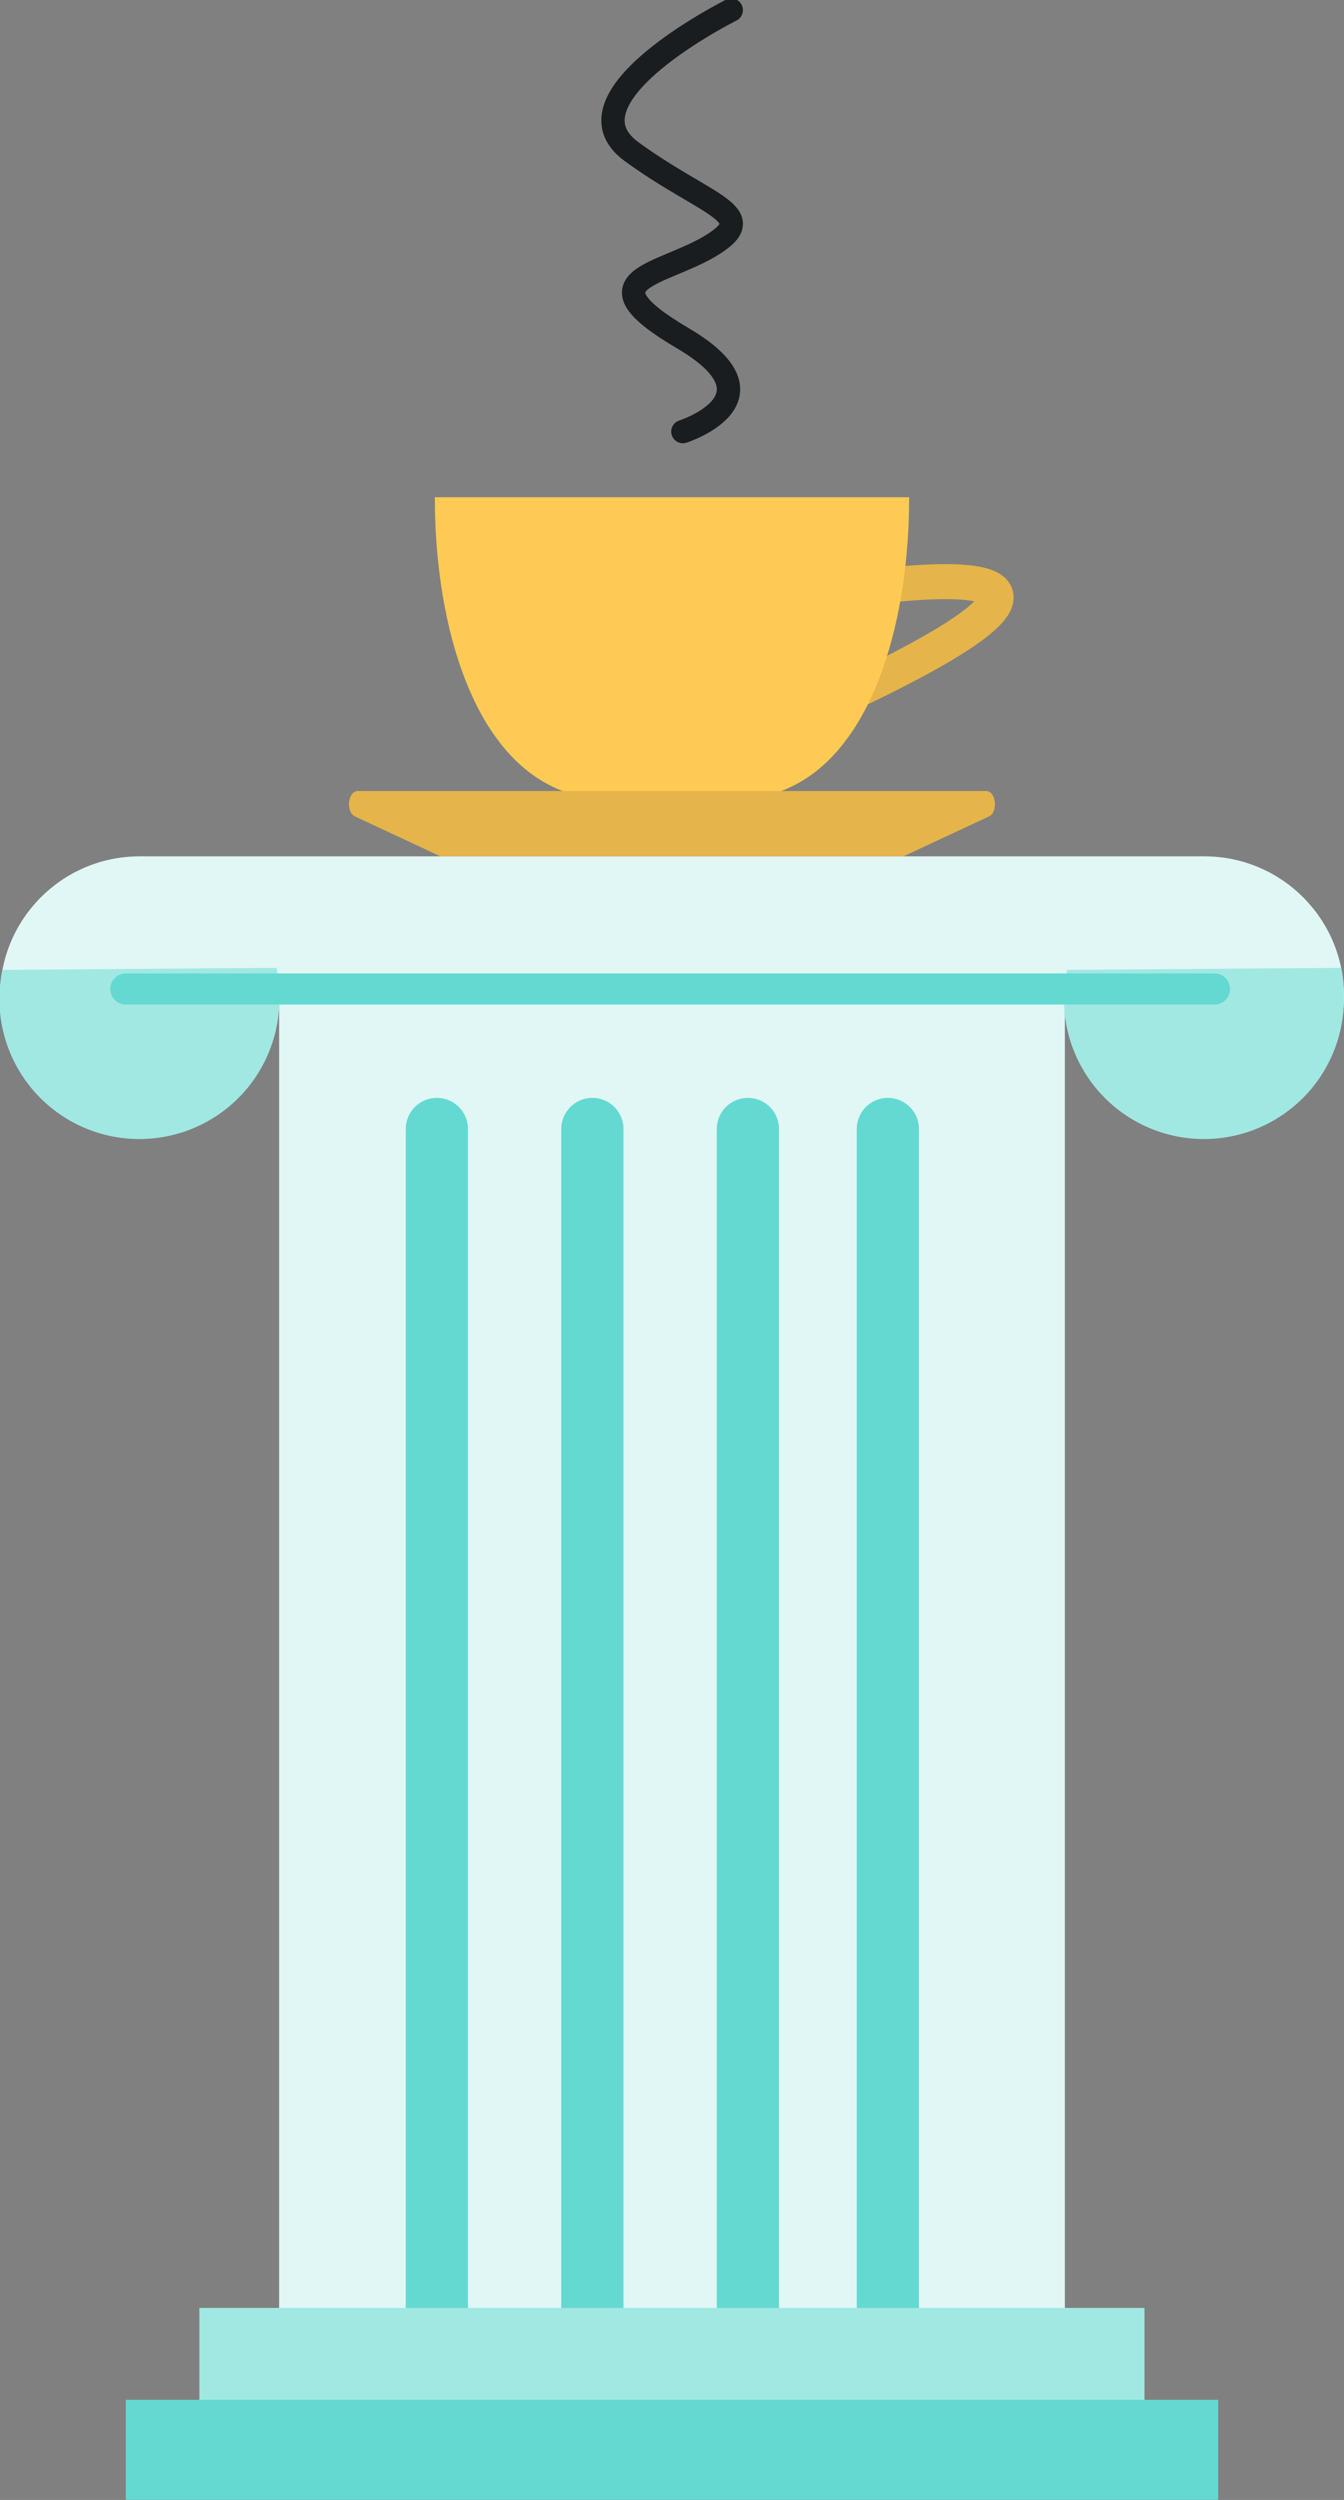 <svg id="Layer_1" data-name="Layer 1" xmlns="http://www.w3.org/2000/svg" viewBox="0 0 86.42 160.74"><rect x="0" y="0" width="86.42" height="160.74" fill="#808080" stroke="none"/><defs><style>.cls-1{fill:#e0f7f6;}.cls-2,.cls-4{fill:#a1e8e3;}.cls-2,.cls-5,.cls-6,.cls-7,.cls-8{fill-rule:evenodd;}.cls-10,.cls-3,.cls-5,.cls-8{fill:none;stroke-linecap:round;stroke-miterlimit:10;}.cls-10,.cls-3{stroke:#63d9d1;}.cls-3{stroke-width:4px;}.cls-5{stroke:#e5b54b;stroke-width:2.25px;}.cls-6{fill:#ffca53;}.cls-7{fill:#e5b54b;}.cls-8{stroke:#191d1f;stroke-width:1.5px;}.cls-9{fill:#63d9d1;}.cls-10{stroke-width:2px;}</style></defs><title>breakfast</title><rect class="cls-1" x="8.98" y="55.06" width="68.45" height="9.23"/><circle class="cls-1" cx="8.98" cy="64.04" r="8.98"/><path class="cls-2" d="M4758.87,2984.45a9,9,0,1,1-17.8-1.68l17.62-.13A9,9,0,0,1,4758.87,2984.45Z" transform="translate(-4740.91 -2920.41)"/><circle class="cls-1" cx="77.44" cy="64.04" r="8.98"/><rect class="cls-1" x="17.95" y="62.23" width="50.52" height="98.44"/><line class="cls-3" x1="28.09" y1="155.59" x2="28.09" y2="72.59"/><line class="cls-3" x1="38.09" y1="155.59" x2="38.09" y2="72.59"/><line class="cls-3" x1="48.09" y1="155.59" x2="48.09" y2="72.59"/><line class="cls-3" x1="57.09" y1="155.59" x2="57.09" y2="72.59"/><rect class="cls-4" x="12.82" y="148.39" width="60.77" height="6.43"/><path class="cls-5" d="M4794.92,2958.44s24.3-4-2.7,8.1" transform="translate(-4740.91 -2920.41)"/><path class="cls-6" d="M4799.37,2952.38c0,7.66-2.14,15.67-7.2,18.42-2.14,1.16-4.81,1.34-8.05,1.34s-5.91-.17-8.05-1.34c-5.06-2.75-7.2-10.75-7.2-18.42h30.51Z" transform="translate(-4740.91 -2920.41)"/><path class="cls-7" d="M4799,2975.47h-29.77l-5.48-2.56c-0.63-.29-0.48-1.64.18-1.64h40.38c0.66,0,.8,1.35.18,1.64Z" transform="translate(-4740.91 -2920.41)"/><path class="cls-8" d="M4784.82,2948.16s6.6-2.12,0-6-1.35-4,1.88-6-0.38-2.5-5.18-6,6.41-9.1,6.41-9.1" transform="translate(-4740.91 -2920.41)"/><rect class="cls-9" x="8.09" y="154.3" width="70.24" height="6.43"/><path class="cls-2" d="M4827.32,2984.45a9,9,0,1,1-17.8-1.68l17.62-.13A9,9,0,0,1,4827.32,2984.45Z" transform="translate(-4740.91 -2920.41)"/><line class="cls-10" x1="78.09" y1="63.59" x2="8.09" y2="63.59"/></svg>